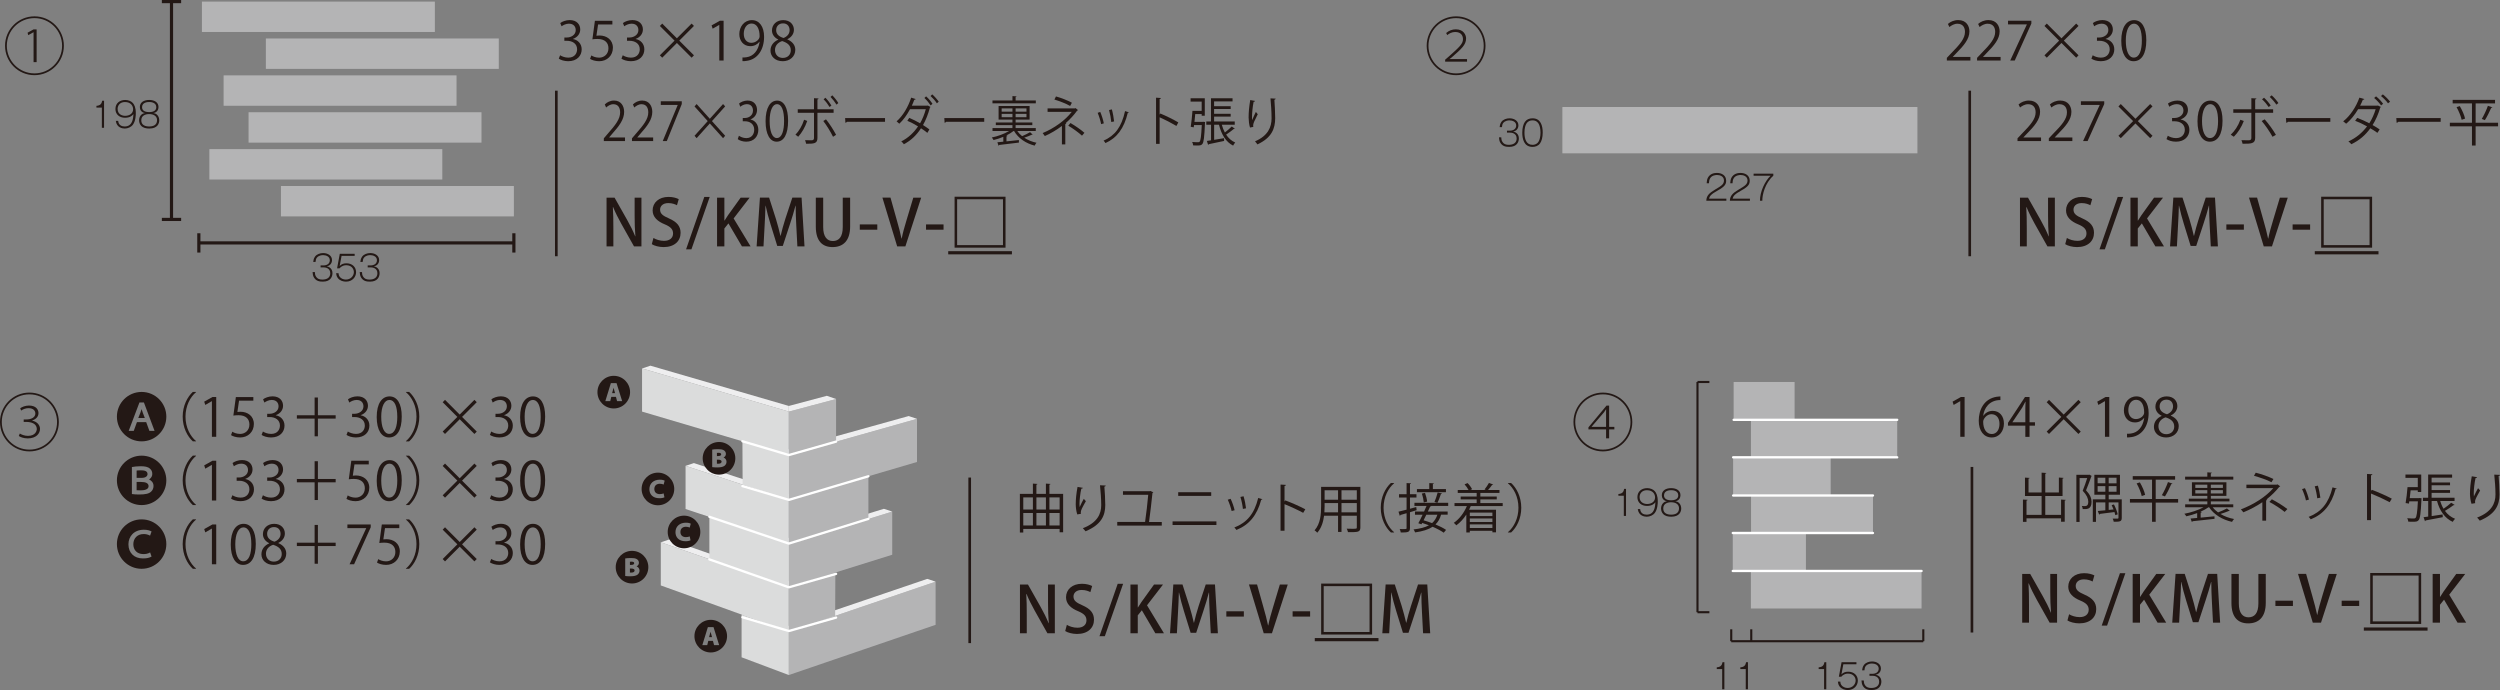<?xml version="1.0" encoding="UTF-8"?>
<svg id="_レイヤー_1" data-name="レイヤー 1" xmlns="http://www.w3.org/2000/svg" width="300" height="82.805" viewBox="0 0 300 82.805">
  <rect x="0" y="0" width="300" height="82.805" fill="#808080" stroke="none"/>
  <defs>
    <style>
      .cls-1, .cls-2, .cls-3, .cls-4 {
        stroke: #231815;
      }

      .cls-1, .cls-2, .cls-3, .cls-4, .cls-5 {
        fill: none;
      }

      .cls-1, .cls-3 {
        stroke-miterlimit: 10;
      }

      .cls-1, .cls-4 {
        stroke-width: .382px;
      }

      .cls-6 {
        fill: #eeeeef;
      }

      .cls-7 {
        fill: #b4b4b5;
      }

      .cls-8 {
        fill: #dbdcdc;
      }

      .cls-9 {
        fill: #231815;
      }

      .cls-2 {
        stroke-width: .255px;
      }

      .cls-3 {
        stroke-width: .319px;
      }

      .cls-5 {
        stroke: #fff;
        stroke-linecap: round;
        stroke-linejoin: round;
        stroke-width: .28px;
      }
    </style>
  </defs>
  <g>
    <path class="cls-9" d="M244.926,16.925h-2.826v-.325l.465-.492c1.136-1.147,1.71-1.843,1.71-2.621,0-.51-.224-.983-.912-.983-.383,0-.727,.212-.957,.396l-.178-.37c.292-.261,.727-.465,1.237-.465,.963,0,1.345,.701,1.345,1.358,0,.9-.631,1.665-1.619,2.661l-.377,.394v.014h2.112v.433Z"/>
    <path class="cls-9" d="M248.684,16.925h-2.825v-.325l.465-.492c1.135-1.147,1.71-1.843,1.71-2.621,0-.51-.224-.983-.912-.983-.383,0-.727,.212-.957,.396l-.178-.37c.292-.261,.727-.465,1.237-.465,.963,0,1.345,.701,1.345,1.358,0,.9-.631,1.665-1.62,2.661l-.376,.394v.014h2.111v.433Z"/>
    <path class="cls-9" d="M249.708,12.148h2.8v.338l-1.996,4.439h-.543l1.996-4.324v-.012h-2.257v-.441Z"/>
    <path class="cls-9" d="M258.301,16.294l-.281,.286-1.767-1.766-1.76,1.766-.281-.286,1.761-1.761-1.761-1.76,.281-.287,1.76,1.767,1.767-1.767,.281,.28-1.761,1.767,1.761,1.761Z"/>
    <path class="cls-9" d="M261.687,14.342c.561,.096,1.04,.549,1.04,1.238,0,.758-.549,1.422-1.62,1.422-.479,0-.912-.154-1.129-.306l.159-.408c.172,.114,.555,.286,.976,.286,.804,0,1.065-.561,1.065-1.001,0-.702-.594-1.02-1.218-1.02h-.312v-.396h.312c.459,0,1.053-.287,1.053-.887,0-.414-.249-.772-.823-.772-.351,0-.683,.173-.875,.312l-.159-.388c.23-.179,.676-.357,1.136-.357,.874,0,1.262,.555,1.262,1.129,0,.49-.312,.931-.867,1.129v.019Z"/>
    <path class="cls-9" d="M263.699,14.553c0-1.671,.651-2.481,1.543-2.481,.906,0,1.461,.855,1.461,2.417,0,1.659-.58,2.514-1.531,2.514-.867,0-1.473-.855-1.473-2.449Zm2.468-.039c0-1.193-.286-2.016-.956-2.016-.569,0-.969,.759-.969,2.016,0,1.256,.351,2.053,.95,2.053,.708,0,.976-.918,.976-2.053Z"/>
    <path class="cls-9" d="M269.257,14.521c-.286,.747-.708,1.402-1.198,1.888l-.37-.243c.478-.447,.892-1.059,1.154-1.798l.414,.153Zm1.365-.982v3.017c0,.694-.492,.694-1.512,.694-.025-.114-.076-.3-.139-.427,.184,.006,.388,.006,.561,.006h.37c.178,0,.261-.114,.261-.268v-3.023h-2.168v-.428h2.168v-1.327l.606,.032c-.006,.063-.051,.108-.147,.121v1.174h2.155v.428h-2.155Zm1.141,.784c.465,.516,1.002,1.263,1.346,1.855l-.408,.236c-.312-.587-.874-1.404-1.302-1.894l.363-.198Zm-.076-2.596c.287,.255,.612,.645,.798,.931l-.243,.185c-.185-.281-.524-.696-.798-.925l.243-.192Zm.918-.287c.294,.263,.625,.645,.804,.926l-.243,.19c-.185-.28-.53-.682-.798-.925l.236-.192Z"/>
    <path class="cls-9" d="M274.315,14.164h5.325v.453h-5.084c-.037,.063-.121,.108-.204,.121l-.037-.574Z"/>
    <path class="cls-9" d="M285.711,12.831c-.006,.037-.037,.051-.076,.07-.23,.772-.536,1.492-.925,2.104,.274,.161,.612,.357,.847,.524l-.268,.414c-.229-.179-.58-.39-.849-.549-.586,.81-1.319,1.461-2.29,1.914-.063-.11-.229-.263-.343-.338,.931-.421,1.658-1.04,2.239-1.804-.473-.263-.963-.498-1.429-.671l.248-.35c.467,.172,.963,.394,1.449,.65,.325-.498,.592-1.11,.765-1.69h-2.104c-.408,.689-.912,1.314-1.436,1.741-.076-.076-.254-.217-.356-.286,.829-.638,1.562-1.755,1.945-2.845l.592,.172c-.025,.071-.102,.09-.178,.083-.09,.229-.204,.478-.326,.708h2.067l.057-.02,.37,.173Zm-.586-1.269c.3,.236,.657,.618,.847,.892l-.241,.198c-.179-.255-.555-.67-.836-.892l.23-.198Zm.816-.236c.3,.236,.676,.612,.867,.881l-.249,.19c-.172-.261-.567-.657-.842-.874l.224-.198Z"/>
    <path class="cls-9" d="M287.556,14.164h5.325v.453h-5.084c-.037,.063-.121,.108-.204,.121l-.037-.574Z"/>
    <path class="cls-9" d="M299.767,14.731v.427h-2.692v2.31h-.439v-2.31h-2.653v-.427h2.653v-2.321h-2.316v-.428h5.084v.428h-2.328v2.321h2.692Zm-4.368-.357c-.083-.402-.338-1.033-.612-1.518l.388-.121c.281,.472,.555,1.096,.632,1.498l-.408,.141Zm3.686-1.492c-.019,.045-.063,.057-.141,.063-.184,.433-.504,1.078-.759,1.473l-.37-.147c.249-.408,.567-1.09,.733-1.575l.536,.185Z"/>
  </g>
  <g>
    <path class="cls-9" d="M246.585,29.567h-.894l-1.536-2.735c-.352-.635-.703-1.323-.971-1.98l-.031,.007c.046,.742,.061,1.498,.061,2.522v2.185h-.818v-5.846h.963l1.528,2.705c.367,.642,.696,1.314,.948,1.934l.022-.007c-.068-.795-.092-1.544-.092-2.476v-2.155h.818v5.846Z"/>
    <path class="cls-9" d="M250.845,24.63c-.192-.107-.559-.26-1.04-.26-.694,0-.986,.406-.986,.78,0,.497,.329,.74,1.07,1.062,.94,.413,1.391,.925,1.391,1.727,0,.978-.727,1.712-2.041,1.712-.55,0-1.131-.161-1.414-.352l.199-.742c.312,.192,.786,.345,1.268,.345,.696,0,1.085-.36,1.085-.887,0-.497-.297-.801-.993-1.093-.871-.351-1.46-.879-1.46-1.673,0-.925,.742-1.62,1.903-1.62,.558,0,.978,.137,1.231,.268l-.214,.733Z"/>
    <path class="cls-9" d="M252.582,29.917h-.642l2.187-6.288h.65l-2.194,6.288Z"/>
    <path class="cls-9" d="M259.675,29.567h-1.032l-1.62-2.759-.489,.611v2.148h-.879v-5.846h.879v2.744h.024c.137-.229,.282-.443,.421-.65l1.505-2.094h1.078l-1.918,2.491,2.032,3.355Z"/>
    <path class="cls-9" d="M266.15,29.567h-.856l-.129-2.46c-.039-.795-.083-1.696-.076-2.423h-.024c-.175,.688-.404,1.437-.65,2.178l-.871,2.652h-.665l-.803-2.598c-.236-.764-.443-1.528-.589-2.231h-.022c-.015,.727-.061,1.651-.107,2.469l-.129,2.414h-.826l.398-5.854h1.1l.825,2.576c.214,.718,.39,1.368,.535,2.01h.022c.146-.627,.329-1.292,.559-2.017l.847-2.569h1.109l.351,5.854Z"/>
    <path class="cls-9" d="M267.163,26.93h2.101v.635h-2.101v-.635Z"/>
    <path class="cls-9" d="M274.531,23.72l-1.895,5.846h-.986l-1.773-5.854h.971l.772,2.751c.214,.742,.406,1.46,.55,2.163h.024c.137-.696,.343-1.437,.565-2.155l.825-2.751h.948Z"/>
    <path class="cls-9" d="M275.113,26.93h2.101v.635h-2.101v-.635Z"/>
  </g>
  <path class="cls-9" d="M278.539,23.606h6.114v6.114h-6.114v-6.114Zm.306,.306v5.502h5.502v-5.502h-5.502Z"/>
  <polygon class="cls-1" points="277.774 30.332 277.774 30.332 285.42 30.332 277.774 30.332"/>
  <line class="cls-3" x1="236.368" y1="10.882" x2="236.368" y2="30.748"/>
  <g>
    <path class="cls-9" d="M236.448,7.268h-2.826v-.325l.465-.492c1.136-1.147,1.71-1.843,1.71-2.621,0-.51-.224-.983-.912-.983-.383,0-.727,.212-.957,.396l-.178-.37c.292-.261,.727-.465,1.237-.465,.963,0,1.345,.701,1.345,1.358,0,.9-.631,1.665-1.619,2.661l-.377,.394v.014h2.112v.433Z"/>
    <path class="cls-9" d="M240.072,7.268h-2.825v-.325l.465-.492c1.135-1.147,1.71-1.843,1.71-2.621,0-.51-.224-.983-.912-.983-.383,0-.727,.212-.957,.396l-.178-.37c.292-.261,.727-.465,1.237-.465,.963,0,1.345,.701,1.345,1.358,0,.9-.631,1.665-1.62,2.661l-.376,.394v.014h2.111v.433Z"/>
    <path class="cls-9" d="M240.963,2.491h2.8v.338l-1.996,4.439h-.543l1.996-4.324v-.012h-2.257v-.441Z"/>
    <path class="cls-9" d="M249.423,6.638l-.281,.286-1.767-1.766-1.76,1.766-.281-.286,1.761-1.761-1.761-1.76,.281-.287,1.76,1.767,1.767-1.767,.281,.28-1.761,1.767,1.761,1.761Z"/>
    <path class="cls-9" d="M252.675,4.685c.561,.096,1.04,.549,1.04,1.238,0,.758-.549,1.422-1.62,1.422-.479,0-.912-.154-1.129-.306l.159-.408c.172,.114,.555,.286,.976,.286,.804,0,1.065-.561,1.065-1.001,0-.702-.594-1.02-1.218-1.02h-.312v-.396h.312c.459,0,1.053-.287,1.053-.887,0-.414-.249-.772-.823-.772-.351,0-.683,.173-.875,.312l-.159-.388c.23-.179,.676-.357,1.136-.357,.874,0,1.262,.555,1.262,1.129,0,.49-.312,.931-.867,1.129v.019Z"/>
    <path class="cls-9" d="M254.553,4.897c0-1.671,.651-2.481,1.543-2.481,.906,0,1.461,.855,1.461,2.417,0,1.659-.58,2.514-1.531,2.514-.867,0-1.473-.855-1.473-2.449Zm2.468-.039c0-1.193-.286-2.016-.956-2.016-.569,0-.969,.759-.969,2.016,0,1.256,.351,2.053,.95,2.053,.708,0,.976-.918,.976-2.053Z"/>
  </g>
  <g>
    <path class="cls-9" d="M75,16.925h-2.541v-.325l.418-.492c1.022-1.147,1.538-1.843,1.538-2.621,0-.51-.202-.983-.82-.983-.345,0-.655,.212-.861,.396l-.161-.37c.264-.261,.655-.465,1.113-.465,.866,0,1.211,.701,1.211,1.358,0,.9-.567,1.665-1.457,2.661l-.338,.394v.014h1.899v.433Z"/>
    <path class="cls-9" d="M78.378,16.925h-2.541v-.325l.418-.492c1.022-1.147,1.538-1.843,1.538-2.621,0-.51-.202-.983-.82-.983-.345,0-.655,.212-.861,.396l-.161-.37c.264-.261,.655-.465,1.113-.465,.866,0,1.211,.701,1.211,1.358,0,.9-.567,1.665-1.457,2.661l-.338,.394v.014h1.899v.433Z"/>
    <path class="cls-9" d="M79.294,12.148h2.519v.338l-1.796,4.439h-.488l1.796-4.324v-.012h-2.031v-.441Z"/>
    <path class="cls-9" d="M87.019,16.294l-.253,.286-1.588-1.766-1.584,1.766-.251-.286,1.583-1.761-1.583-1.76,.251-.287,1.584,1.767,1.588-1.767,.253,.28-1.583,1.767,1.583,1.761Z"/>
    <path class="cls-9" d="M90.063,14.342c.505,.096,.936,.549,.936,1.238,0,.758-.494,1.422-1.457,1.422-.431,0-.82-.154-1.015-.306l.143-.408c.156,.114,.499,.286,.879,.286,.722,0,.957-.561,.957-1.001,0-.702-.533-1.02-1.095-1.02h-.281v-.396h.281c.413,0,.946-.287,.946-.887,0-.414-.223-.772-.739-.772-.316,0-.614,.173-.786,.312l-.143-.388c.207-.179,.609-.357,1.022-.357,.785,0,1.135,.555,1.135,1.129,0,.49-.281,.931-.78,1.129v.019Z"/>
    <path class="cls-9" d="M91.869,14.553c0-1.671,.586-2.481,1.389-2.481,.814,0,1.313,.855,1.313,2.417,0,1.659-.521,2.514-1.376,2.514-.78,0-1.325-.855-1.325-2.449Zm2.22-.039c0-1.193-.258-2.016-.86-2.016-.51,0-.872,.759-.872,2.016,0,1.256,.316,2.053,.855,2.053,.637,0,.877-.918,.877-2.053Z"/>
    <path class="cls-9" d="M96.865,14.521c-.258,.747-.636,1.402-1.078,1.888l-.334-.243c.431-.447,.804-1.059,1.039-1.798l.372,.153Zm1.228-.982v3.017c0,.694-.442,.694-1.36,.694-.022-.114-.068-.3-.126-.427,.166,.006,.35,.006,.504,.006h.334c.161,0,.235-.114,.235-.268v-3.023h-1.95v-.428h1.95v-1.327l.545,.032c-.006,.063-.046,.108-.132,.121v1.174h1.939v.428h-1.939Zm1.027,.784c.418,.516,.9,1.263,1.21,1.855l-.367,.236c-.281-.587-.785-1.404-1.17-1.894l.327-.198Zm-.07-2.596c.259,.255,.551,.645,.718,.931l-.219,.185c-.166-.281-.47-.696-.717-.925l.218-.192Zm.826-.287c.264,.263,.562,.645,.723,.926l-.218,.19c-.167-.28-.477-.682-.717-.925l.212-.192Z"/>
    <path class="cls-9" d="M101.413,14.164h4.79v.453h-4.572c-.035,.063-.108,.108-.183,.121l-.035-.574Z"/>
    <path class="cls-9" d="M111.661,12.831c-.005,.037-.034,.051-.068,.07-.207,.772-.482,1.492-.831,2.104,.246,.161,.55,.357,.763,.524l-.241,.414c-.207-.179-.521-.39-.763-.549-.528,.81-1.187,1.461-2.06,1.914-.057-.11-.207-.263-.31-.338,.838-.421,1.492-1.04,2.014-1.804-.424-.263-.866-.498-1.284-.671l.224-.35c.418,.172,.866,.394,1.302,.65,.292-.498,.534-1.11,.688-1.69h-1.893c-.367,.689-.82,1.314-1.29,1.741-.068-.076-.23-.217-.321-.286,.745-.638,1.405-1.755,1.75-2.845l.533,.172c-.022,.071-.092,.09-.161,.083-.08,.229-.183,.478-.292,.708h1.859l.051-.02,.332,.173Zm-.528-1.269c.27,.236,.591,.618,.763,.892l-.218,.198c-.161-.255-.499-.67-.752-.892l.207-.198Zm.734-.236c.27,.236,.609,.612,.78,.881l-.224,.19c-.154-.261-.51-.657-.757-.874l.2-.198Z"/>
    <path class="cls-9" d="M113.317,14.164h4.79v.453h-4.572c-.035,.063-.108,.108-.183,.121l-.035-.574Z"/>
    <path class="cls-9" d="M123.916,16.148c-.024,.025-.052,.025-.116,.025-.229,.108-.585,.249-.889,.351,.424,.287,.93,.492,1.468,.606-.075,.083-.172,.236-.218,.345-1.055-.268-1.962-.874-2.473-1.755h-.063c-.24,.192-.545,.377-.871,.536l.143,.032c-.011,.037-.04,.07-.121,.082v.594c.47-.051,.987-.108,1.492-.159v.306c-.866,.114-1.796,.223-2.369,.286-.006,.051-.035,.077-.075,.09l-.138-.414,.712-.07v-.581c-.39,.159-.798,.294-1.17,.383-.052-.09-.144-.23-.213-.306,.688-.141,1.503-.428,2.071-.779h-1.985v-.35h2.392v-.351h-1.996v-.326h1.996v-.337h-1.663v-1.633h3.722v1.633h-1.68v.337h2.007v.326h-2.007v.351h2.42v.35h-2.22c.154,.23,.35,.434,.579,.618,.322-.133,.718-.337,.958-.478l.305,.287Zm.383-4.095v.345h-5.202v-.345h2.397v-.523l.494,.039c-.006,.039-.035,.07-.114,.083v.401h2.425Zm-4.1,.957v.39h1.295v-.39h-1.295Zm0,1.053h1.295v-.396h-1.295v.396Zm2.977-.663v-.39h-1.302v.39h1.302Zm0,.663v-.396h-1.302v.396h1.302Z"/>
    <path class="cls-9" d="M129.363,13.213c-.017,.032-.052,.051-.103,.057-.367,.51-.86,1.059-1.389,1.512l.092,.025c-.011,.032-.051,.083-.126,.09v2.43h-.407v-2.214c-.586,.447-1.343,.9-2.048,1.212-.029-.045-.218-.306-.264-.357,1.388-.574,2.708-1.524,3.493-2.545h-2.902v-.414h3.287l.063-.045,.304,.249Zm-.947-.497c-.499-.294-1.279-.581-1.887-.773l.189-.37c.614,.166,1.388,.472,1.91,.753l-.213,.39Zm.041,2.047c.574,.331,1.262,.81,1.675,1.174l-.294,.343c-.383-.357-1.095-.874-1.645-1.198l.264-.319Z"/>
    <path class="cls-9" d="M132.029,13.431c.172,.388,.361,1.001,.429,1.37l-.321,.096c-.068-.37-.246-.95-.418-1.358l.31-.108Zm3.425,.044c-.012,.058-.07,.071-.121,.065-.448,1.862-1.29,3.003-2.679,3.629-.046-.077-.149-.224-.224-.294,1.371-.6,2.158-1.645,2.576-3.545l.448,.146Zm-2.031-.35c.121,.427,.229,1.039,.269,1.447l-.338,.07c-.034-.408-.143-.994-.269-1.435l.338-.082Z"/>
    <path class="cls-9" d="M141.17,15.114c-.586-.35-1.389-.764-2.014-1.039v3.19h-.431v-5.543l.579,.039c-.005,.07-.051,.114-.148,.133v1.863l.086-.134c.671,.275,1.561,.714,2.157,1.065l-.229,.427Z"/>
    <path class="cls-9" d="M144.311,14.623l.086-.012,.213,.031c-.006,.039-.006,.096-.012,.141-.075,1.684-.143,2.277-.309,2.488-.127,.166-.253,.19-.655,.19-.132,0-.292,0-.453-.012-.011-.127-.057-.3-.121-.414,.316,.032,.602,.032,.728,.032,.081,0,.132-.02,.173-.071,.114-.133,.189-.65,.253-1.984h-.93l-.035,.269-.361-.065c.08-.497,.166-1.307,.207-1.913h1.106v-1.11h-1.33v-.402h1.704v2.098h-.373v-.197h-.774l-.092,.931h.976Zm2.306,.345c.092,.337,.212,.65,.367,.931,.286-.223,.62-.51,.826-.721l.367,.261c-.029,.032-.075,.039-.121,.032-.235,.204-.614,.484-.923,.682,.281,.427,.648,.759,1.095,.951-.086,.088-.2,.254-.253,.37-.86-.428-1.411-1.34-1.697-2.506h-.58v1.811c.373-.063,.78-.127,1.182-.198l.017,.332c-.688,.153-1.394,.3-1.847,.388-.012,.045-.041,.077-.075,.09l-.149-.478c.143-.02,.315-.045,.499-.077v-1.868h-.569v-.39h.562v-2.788h2.587v.377h-2.214v.58h1.99v.332h-1.99v.58h1.99v.331h-1.99v.587h2.478v.39h-1.554Z"/>
    <path class="cls-9" d="M150,15.305c-.11-.343-.161-.841-.167-1.198,0-.6,.057-1.295,.195-2.104l.574,.108c-.024,.082-.092,.102-.167,.108-.114,.529-.195,1.339-.195,1.855,0,.141,.006,.255,.017,.345,.116-.312,.327-.747,.448-.988,.051,.082,.167,.217,.224,.28-.424,.849-.551,1.09-.551,1.359,0,.051,.006,.102,.017,.159l-.396,.076Zm3.075-3.47c-.006,.077-.052,.108-.149,.141,.04,.555,.097,1.48,.097,2.213-.006,1.231-.407,2.341-2.134,3.139-.062-.102-.2-.275-.286-.37,1.566-.663,1.985-1.716,1.985-2.763,0-.784-.07-1.709-.132-2.391l.62,.031Z"/>
  </g>
  <g>
    <path class="cls-9" d="M76.975,29.567h-.894l-1.536-2.735c-.352-.635-.703-1.323-.971-1.98l-.031,.007c.046,.742,.061,1.498,.061,2.522v2.185h-.818v-5.846h.963l1.528,2.705c.367,.642,.696,1.314,.948,1.934l.022-.007c-.068-.795-.092-1.544-.092-2.476v-2.155h.818v5.846Z"/>
    <path class="cls-9" d="M81.236,24.63c-.192-.107-.559-.26-1.04-.26-.694,0-.986,.406-.986,.78,0,.497,.329,.74,1.07,1.062,.94,.413,1.391,.925,1.391,1.727,0,.978-.727,1.712-2.041,1.712-.55,0-1.131-.161-1.414-.352l.199-.742c.312,.192,.786,.345,1.268,.345,.696,0,1.085-.36,1.085-.887,0-.497-.297-.801-.993-1.093-.871-.351-1.46-.879-1.46-1.673,0-.925,.742-1.62,1.903-1.62,.558,0,.978,.137,1.231,.268l-.214,.733Z"/>
    <path class="cls-9" d="M82.972,29.917h-.642l2.187-6.288h.65l-2.194,6.288Z"/>
    <path class="cls-9" d="M90.066,29.567h-1.032l-1.62-2.759-.489,.611v2.148h-.879v-5.846h.879v2.744h.024c.137-.229,.282-.443,.421-.65l1.505-2.094h1.078l-1.918,2.491,2.032,3.355Z"/>
    <path class="cls-9" d="M96.541,29.567h-.856l-.129-2.46c-.039-.795-.083-1.696-.076-2.423h-.024c-.175,.688-.404,1.437-.65,2.178l-.871,2.652h-.665l-.803-2.598c-.236-.764-.443-1.528-.589-2.231h-.022c-.015,.727-.061,1.651-.107,2.469l-.129,2.414h-.826l.398-5.854h1.1l.825,2.576c.214,.718,.39,1.368,.535,2.01h.022c.146-.627,.329-1.292,.559-2.017l.847-2.569h1.109l.351,5.854Z"/>
    <path class="cls-9" d="M102.016,27.182c0,1.735-.864,2.469-2.109,2.469-1.2,0-2.01-.703-2.01-2.445v-3.486h.886v3.539c0,1.169,.482,1.665,1.155,1.665,.733,0,1.192-.504,1.192-1.665v-3.539h.886v3.462Z"/>
    <path class="cls-9" d="M103.174,26.93h2.101v.635h-2.101v-.635Z"/>
    <path class="cls-9" d="M110.541,23.72l-1.895,5.846h-.986l-1.773-5.854h.971l.772,2.751c.214,.742,.404,1.46,.55,2.163h.024c.137-.696,.343-1.437,.565-2.155l.825-2.751h.948Z"/>
    <path class="cls-9" d="M111.124,26.93h2.101v.635h-2.101v-.635Z"/>
  </g>
  <path class="cls-9" d="M114.55,23.606h6.114v6.114h-6.114v-6.114Zm.306,.306v5.502h5.502v-5.502h-5.502Z"/>
  <polygon class="cls-1" points="113.786 30.332 113.786 30.332 121.431 30.332 113.786 30.332"/>
  <line class="cls-3" x1="66.759" y1="10.882" x2="66.759" y2="30.748"/>
  <g>
    <path class="cls-9" d="M68.762,4.685c.561,.096,1.04,.549,1.04,1.238,0,.758-.549,1.422-1.62,1.422-.479,0-.912-.154-1.129-.306l.159-.408c.172,.114,.555,.286,.976,.286,.804,0,1.065-.561,1.065-1.001,0-.702-.594-1.02-1.218-1.02h-.312v-.396h.312c.459,0,1.053-.287,1.053-.887,0-.414-.249-.772-.823-.772-.351,0-.683,.173-.875,.312l-.159-.388c.23-.179,.676-.357,1.136-.357,.874,0,1.262,.555,1.262,1.129,0,.49-.312,.931-.867,1.129v.019Z"/>
    <path class="cls-9" d="M73.485,2.491v.441h-1.715l-.198,1.353c.102-.014,.204-.026,.37-.026,.849,0,1.607,.504,1.607,1.467,0,.943-.701,1.62-1.645,1.62-.478,0-.88-.141-1.096-.281l.153-.414c.178,.121,.529,.268,.943,.268,.6,0,1.116-.441,1.11-1.129,0-.657-.421-1.116-1.314-1.116-.255,0-.453,.02-.612,.045l.3-2.226h2.098Z"/>
    <path class="cls-9" d="M76.281,4.685c.561,.096,1.04,.549,1.04,1.238,0,.758-.549,1.422-1.62,1.422-.479,0-.912-.154-1.129-.306l.159-.408c.172,.114,.555,.286,.976,.286,.804,0,1.065-.561,1.065-1.001,0-.702-.594-1.02-1.218-1.02h-.312v-.396h.312c.459,0,1.053-.287,1.053-.887,0-.414-.249-.772-.823-.772-.351,0-.683,.173-.875,.312l-.159-.388c.23-.179,.676-.357,1.136-.357,.874,0,1.262,.555,1.262,1.129,0,.49-.312,.931-.867,1.129v.019Z"/>
    <path class="cls-9" d="M83.274,6.638l-.281,.286-1.767-1.766-1.76,1.766-.281-.286,1.761-1.761-1.761-1.76,.281-.287,1.76,1.767,1.767-1.767,.281,.28-1.761,1.767,1.761,1.761Z"/>
    <path class="cls-9" d="M86.315,7.268V2.989h-.012l-.784,.453-.128-.396,.989-.555h.453V7.268h-.518Z"/>
    <path class="cls-9" d="M91.134,5.011c-.261,.331-.631,.529-1.096,.529-.816,0-1.32-.637-1.32-1.447,0-.874,.574-1.678,1.511-1.678,.894,0,1.461,.778,1.461,1.996,0,1.588-.804,2.692-2.028,2.882-.223,.039-.427,.052-.567,.045v-.439c.134,.012,.287-.006,.492-.032,.804-.114,1.41-.765,1.569-1.855h-.02Zm-1.882-.951c0,.645,.363,1.078,.912,1.078,.516,0,.989-.396,.989-.778,0-.918-.338-1.537-.969-1.537-.555,0-.932,.523-.932,1.237Z"/>
    <path class="cls-9" d="M93.381,4.736c-.516-.248-.745-.67-.745-1.078,0-.739,.58-1.243,1.351-1.243,.867,0,1.283,.586,1.283,1.161,0,.408-.218,.854-.785,1.129v.025c.587,.249,.951,.677,.951,1.251,0,.81-.663,1.365-1.506,1.365-.912,0-1.473-.581-1.473-1.269,0-.62,.371-1.065,.925-1.314v-.026Zm1.512,1.302c0-.6-.402-.906-1.033-1.11-.561,.185-.861,.594-.861,1.065,0,.543,.363,.957,.937,.957,.612,0,.957-.414,.957-.912Zm-1.753-2.43c-.006,.51,.357,.791,.886,.951,.414-.159,.727-.485,.727-.938,0-.401-.223-.816-.784-.816-.555,0-.829,.39-.829,.804Z"/>
  </g>
  <g>
    <path class="cls-9" d="M125.93,59.264h1.646v4.604h-.422v-.396h-4.362v.428h-.408v-4.637h1.563v-1.231l.548,.039c-.006,.044-.045,.076-.127,.088v1.104h1.141v-1.231l.549,.039c-.006,.044-.039,.076-.128,.088v1.104Zm-1.982,.421h-1.155v1.461h1.155v-1.461Zm-1.155,1.875v1.492h1.155v-1.492h-1.155Zm2.717-1.875h-1.141v1.461h1.141v-1.461Zm0,1.875h-1.141v1.492h1.141v-1.492Zm1.645-1.875h-1.225v1.461h1.225v-1.461Zm-1.225,3.367h1.225v-1.492h-1.225v1.492Z"/>
    <path class="cls-9" d="M129.273,61.732c-.122-.345-.179-.841-.185-1.198,0-.6,.063-1.295,.217-2.106l.638,.11c-.026,.082-.102,.102-.185,.108-.127,.529-.217,1.339-.217,1.855,0,.141,.006,.255,.019,.345,.128-.312,.363-.747,.498-.989,.057,.083,.185,.218,.249,.281-.472,.849-.612,1.09-.612,1.359,0,.051,.006,.102,.019,.159l-.439,.076Zm3.418-3.47c-.006,.077-.057,.108-.166,.141,.044,.555,.108,1.48,.108,2.213-.006,1.232-.453,2.341-2.373,3.139-.07-.102-.223-.274-.319-.37,1.741-.663,2.206-1.716,2.206-2.761,0-.785-.076-1.71-.147-2.392l.689,.031Z"/>
    <path class="cls-9" d="M139.414,62.638v.434h-5.345v-.441h3.341c.122-.81,.306-2.386,.377-3.253h-3.03v-.433h3.202l.09-.032,.351,.166c-.012,.032-.051,.057-.102,.071-.077,.841-.294,2.608-.414,3.488h1.531Z"/>
    <path class="cls-9" d="M145.97,62.568v.433h-5.262v-.433h5.262Zm-.625-3.502v.441h-3.961v-.441h3.961Z"/>
    <path class="cls-9" d="M147.674,59.856c.192,.39,.402,1.002,.479,1.371l-.357,.096c-.077-.37-.275-.95-.465-1.358l.343-.11Zm3.808,.045c-.012,.057-.077,.071-.134,.065-.498,1.862-1.435,3.004-2.978,3.629-.051-.077-.166-.224-.249-.294,1.524-.6,2.398-1.645,2.863-3.547l.498,.147Zm-2.257-.351c.133,.428,.255,1.04,.299,1.449l-.376,.07c-.039-.408-.159-.994-.3-1.435l.377-.083Z"/>
    <path class="cls-9" d="M156.382,61.541c-.651-.351-1.544-.767-2.239-1.04v3.19h-.478v-5.543l.644,.039c-.006,.07-.057,.114-.166,.133v1.863l.096-.134c.745,.275,1.735,.714,2.398,1.065l-.255,.428Z"/>
    <path class="cls-9" d="M163.244,58.428v4.848c0,.586-.28,.592-1.486,.58-.019-.108-.09-.3-.153-.414,.236,.006,.465,.012,.651,.012,.529,0,.561,0,.561-.178v-1.385h-1.837v1.939h-.414v-1.939h-1.678c-.096,.728-.312,1.473-.816,2.035-.063-.082-.23-.229-.325-.286,.714-.804,.784-1.953,.784-2.865v-2.347h4.713Zm-4.292,2.347c0,.224-.006,.46-.025,.708h1.639v-1.116h-1.614v.408Zm1.614-1.939h-1.614v1.13h1.614v-1.13Zm2.251,1.13v-1.13h-1.837v1.13h1.837Zm-1.837,1.517h1.837v-1.116h-1.837v1.116Z"/>
    <path class="cls-9" d="M167.291,57.995c-.696,.58-1.263,1.645-1.263,2.934,0,1.319,.586,2.372,1.263,2.933v.032h-.383c-.643-.581-1.218-1.653-1.218-2.966,0-1.314,.575-2.386,1.218-2.967h.383v.032Z"/>
    <path class="cls-9" d="M169.995,61.222l-.798,.243v1.9c0,.504-.249,.536-1.104,.536-.012-.114-.07-.294-.133-.414,.139,.006,.268,.006,.382,.006,.447,0,.447-.006,.447-.134v-1.773c-.281,.083-.529,.153-.733,.21,0,.058-.039,.083-.083,.102l-.153-.497c.268-.063,.606-.147,.969-.243v-1.454h-.906v-.402h.906v-1.333l.535,.031c-.006,.051-.037,.077-.127,.09v1.212h.778v.402h-.778v1.345c.249-.063,.498-.134,.753-.204l.045,.376Zm3.788-.51h-2.022c-.019,.045-.057,.063-.133,.057-.083,.185-.179,.402-.287,.618h2.378v.377h-.79c-.134,.478-.351,.861-.67,1.167,.504,.21,.957,.439,1.269,.657l-.281,.337c-.319-.229-.796-.484-1.333-.714-.498,.332-1.18,.549-2.104,.677-.039-.116-.114-.269-.185-.358,.791-.088,1.398-.248,1.849-.497-.274-.108-.548-.198-.809-.281l-.09,.166-.376-.127c.152-.274,.337-.645,.516-1.027h-.918v-.377h1.09c.108-.235,.21-.465,.3-.676h-1.455v-.376h4.051v.376Zm-.269-2.021v.376h-3.482v-.376h1.48v-.721l.555,.031c-.006,.045-.039,.077-.121,.09v.6h1.568Zm-2.513,.452c.128,.345,.236,.785,.255,1.053l-.402,.096c-.019-.274-.114-.721-.235-1.065l.382-.083Zm.159,2.622c-.108,.229-.223,.459-.331,.67,.325,.096,.676,.21,1.02,.338,.3-.263,.504-.594,.637-1.008h-1.327Zm1.882-2.551c-.012,.045-.057,.063-.133,.07-.102,.3-.261,.753-.416,1.047l-.356-.096c.139-.312,.299-.804,.382-1.135l.523,.114Z"/>
    <path class="cls-9" d="M180.326,60.725h-3.833c-.063,.152-.127,.299-.204,.446h3.233v2.71h-.433v-.184h-2.71v.198h-.421v-2.143c-.338,.516-.753,.969-1.2,1.288-.07-.083-.21-.23-.3-.3,.645-.441,1.218-1.174,1.569-2.015h-1.486v-.358h2.659v-.439h-1.92v-.345h1.92v-.427h-2.271v-.357h1.295c-.108-.204-.294-.479-.479-.677l.365-.152c.217,.217,.439,.523,.541,.733l-.198,.096h1.843c-.057-.026-.114-.051-.152-.065,.178-.217,.408-.554,.529-.784l.51,.192c-.019,.039-.063,.051-.134,.051-.121,.178-.312,.414-.484,.606h1.371v.357h-2.296v.427h1.97v.345h-1.97v.439h2.684v.358Zm-1.237,.79h-2.71v.414h2.71v-.414Zm0,1.122v-.421h-2.71v.421h2.71Zm-2.71,.721h2.71v-.433h-2.71v.433Z"/>
    <path class="cls-9" d="M180.951,63.862c.696-.58,1.263-1.645,1.263-2.933,0-1.32-.586-2.373-1.263-2.934v-.032h.383c.651,.581,1.218,1.653,1.218,2.967,0,1.313-.567,2.384-1.218,2.966h-.383v-.032Z"/>
  </g>
  <g>
    <path class="cls-9" d="M126.583,75.992h-.894l-1.536-2.735c-.352-.635-.703-1.323-.971-1.98l-.031,.007c.046,.742,.061,1.498,.061,2.522v2.185h-.818v-5.846h.963l1.528,2.705c.367,.642,.696,1.314,.948,1.934l.022-.007c-.068-.795-.092-1.544-.092-2.476v-2.155h.818v5.846Z"/>
    <path class="cls-9" d="M130.844,71.055c-.192-.107-.559-.26-1.04-.26-.694,0-.986,.406-.986,.78,0,.497,.329,.74,1.07,1.062,.94,.413,1.391,.925,1.391,1.727,0,.978-.727,1.712-2.041,1.712-.55,0-1.131-.161-1.414-.352l.199-.742c.312,.192,.786,.345,1.268,.345,.696,0,1.085-.36,1.085-.887,0-.497-.297-.801-.993-1.093-.871-.351-1.46-.879-1.46-1.673,0-.925,.742-1.62,1.903-1.62,.558,0,.978,.137,1.231,.268l-.214,.733Z"/>
    <path class="cls-9" d="M132.58,76.343h-.642l2.187-6.288h.65l-2.194,6.288Z"/>
    <path class="cls-9" d="M139.673,75.992h-1.032l-1.62-2.759-.489,.611v2.148h-.879v-5.846h.879v2.744h.024c.137-.229,.282-.443,.421-.65l1.505-2.094h1.078l-1.918,2.491,2.032,3.355Z"/>
    <path class="cls-9" d="M146.148,75.992h-.856l-.129-2.46c-.039-.795-.085-1.696-.076-2.423h-.024c-.175,.688-.404,1.437-.65,2.178l-.871,2.652h-.665l-.803-2.598c-.236-.764-.443-1.528-.589-2.231h-.022c-.015,.727-.061,1.651-.107,2.469l-.129,2.414h-.826l.398-5.854h1.1l.825,2.576c.214,.718,.39,1.368,.535,2.01h.022c.146-.627,.33-1.292,.559-2.017l.847-2.569h1.109l.351,5.854Z"/>
    <path class="cls-9" d="M147.161,73.355h2.101v.635h-2.101v-.635Z"/>
    <path class="cls-9" d="M154.53,70.146l-1.896,5.846h-.986l-1.773-5.854h.971l.772,2.751c.214,.742,.404,1.46,.55,2.163h.024c.137-.696,.343-1.437,.565-2.155l.825-2.751h.949Z"/>
    <path class="cls-9" d="M155.113,73.355h2.101v.635h-2.101v-.635Z"/>
  </g>
  <g>
    <path class="cls-9" d="M158.538,70.031h6.114v6.114h-6.114v-6.114Zm.306,.306v5.502h5.502v-5.502h-5.502Z"/>
    <path class="cls-9" d="M171.625,75.992h-.856l-.129-2.46c-.039-.795-.085-1.696-.076-2.423h-.024c-.175,.688-.404,1.437-.65,2.178l-.871,2.652h-.665l-.803-2.598c-.236-.764-.443-1.528-.589-2.231h-.022c-.015,.727-.061,1.651-.107,2.469l-.129,2.414h-.826l.398-5.854h1.1l.825,2.576c.214,.718,.39,1.368,.535,2.01h.022c.146-.627,.33-1.292,.559-2.017l.847-2.569h1.109l.351,5.854Z"/>
  </g>
  <polygon class="cls-1" points="157.773 76.757 157.773 76.757 165.419 76.757 157.773 76.757"/>
  <line class="cls-3" x1="116.365" y1="57.306" x2="116.365" y2="77.174"/>
  <g>
    <path class="cls-9" d="M247.326,59.946l.569,.039c-.007,.045-.039,.076-.128,.083v2.537h-.441v-.402h-4.145v.422h-.427v-2.679l.561,.032c-.006,.051-.045,.082-.134,.09v1.715h1.812v-2.264h-1.996v-2.206l.56,.037c-.006,.039-.044,.071-.133,.083v1.665h1.569v-2.379l.567,.039c-.006,.045-.045,.076-.128,.09v2.251h1.633v-1.793l.567,.039c-.006,.045-.037,.077-.127,.09v2.086h-2.073v2.264h1.894v-1.837Z"/>
    <path class="cls-9" d="M250.732,56.956l.275,.166c-.006,.019-.032,.045-.051,.057-.167,.485-.414,1.129-.632,1.658,.492,.524,.663,.971,.663,1.379,0,.918-.561,.892-1.058,.874-.006-.11-.051-.275-.108-.377,.095,.014,.19,.02,.274,.02,.249,0,.498,0,.498-.543-.007-.357-.179-.79-.67-1.3,.204-.485,.401-1.079,.541-1.524h-.912v5.262h-.388v-5.651h1.498l.07-.019Zm3.878,2.966v2.225c0,.447-.229,.465-.963,.465-.012-.114-.07-.274-.127-.382,.287,.006,.523,.006,.6,.006,.07-.006,.096-.025,.096-.096v-1.849h-1.174v.9l.586-.057c-.07-.179-.153-.358-.229-.518l.274-.082c.198,.382,.39,.88,.453,1.186l-.287,.102c-.019-.108-.057-.236-.102-.376-.663,.088-1.327,.172-1.753,.223-.006,.045-.045,.077-.083,.09l-.166-.441c.249-.019,.561-.051,.906-.082v-.945h-1.122v2.335h-.383v-2.704h1.506v-.555h-1.32v-2.392h3.074v2.392h-1.351v.555h1.568Zm-2.895-2.596v.67h.925v-.67h-.925Zm0,1.684h.925v-.676h-.925v.676Zm2.27-1.014v-.67h-.943v.67h.943Zm0,1.014v-.676h-.943v.676h.943Z"/>
    <path class="cls-9" d="M261.376,59.883v.427h-2.692v2.31h-.439v-2.31h-2.653v-.427h2.653v-2.321h-2.316v-.428h5.084v.428h-2.328v2.321h2.692Zm-4.368-.357c-.083-.402-.338-1.033-.612-1.518l.388-.121c.281,.472,.555,1.096,.632,1.498l-.408,.141Zm3.686-1.492c-.019,.045-.063,.057-.141,.063-.184,.433-.504,1.078-.759,1.473l-.37-.147c.249-.408,.567-1.09,.733-1.575l.536,.185Z"/>
    <path class="cls-9" d="M267.57,61.299c-.026,.025-.057,.025-.128,.025-.255,.108-.65,.249-.988,.351,.472,.287,1.033,.492,1.633,.606-.083,.083-.192,.236-.243,.345-1.174-.268-2.18-.874-2.749-1.755h-.07c-.268,.192-.606,.377-.969,.536l.159,.032c-.012,.037-.045,.07-.134,.082v.594c.524-.051,1.098-.108,1.659-.159v.306c-.963,.114-1.996,.223-2.635,.286-.006,.051-.037,.077-.082,.09l-.153-.414,.79-.07v-.581c-.433,.159-.886,.294-1.3,.383-.057-.09-.159-.23-.236-.306,.765-.141,1.671-.428,2.302-.779h-2.206v-.35h2.659v-.351h-2.219v-.326h2.219v-.337h-1.849v-1.633h4.139v1.633h-1.869v.337h2.233v.326h-2.233v.351h2.692v.35h-2.468c.172,.23,.388,.434,.643,.618,.357-.133,.798-.337,1.065-.478l.338,.287Zm.427-4.095v.345h-5.784v-.345h2.666v-.523l.549,.039c-.006,.039-.039,.07-.128,.083v.401h2.698Zm-4.56,.957v.39h1.441v-.39h-1.441Zm0,1.053h1.441v-.396h-1.441v.396Zm3.31-.663v-.39h-1.449v.39h1.449Zm0,.663v-.396h-1.449v.396h1.449Z"/>
    <path class="cls-9" d="M273.629,58.364c-.019,.032-.057,.051-.114,.057-.408,.51-.957,1.059-1.544,1.512l.102,.025c-.012,.032-.057,.083-.139,.09v2.43h-.453v-2.214c-.651,.447-1.493,.9-2.277,1.212-.032-.045-.243-.306-.294-.357,1.544-.574,3.01-1.524,3.885-2.545h-3.228v-.414h3.655l.07-.045,.338,.249Zm-1.053-.497c-.555-.294-1.422-.581-2.098-.773l.21-.37c.683,.166,1.543,.472,2.124,.753l-.236,.39Zm.045,2.047c.638,.331,1.404,.81,1.863,1.174l-.326,.343c-.427-.357-1.218-.874-1.831-1.198l.294-.319Z"/>
    <path class="cls-9" d="M276.593,58.582c.192,.388,.402,1.001,.479,1.37l-.357,.096c-.077-.37-.275-.95-.467-1.358l.345-.108Zm3.808,.044c-.012,.058-.077,.071-.134,.065-.497,1.862-1.435,3.003-2.978,3.629-.051-.077-.166-.224-.249-.294,1.524-.6,2.398-1.645,2.863-3.545l.498,.146Zm-2.257-.35c.133,.427,.255,1.039,.3,1.447l-.377,.07c-.039-.408-.159-.994-.3-1.435l.377-.082Z"/>
    <path class="cls-9" d="M286.76,60.265c-.651-.35-1.544-.764-2.239-1.039v3.19h-.478v-5.543l.643,.039c-.006,.07-.057,.114-.166,.133v1.863l.096-.134c.745,.275,1.735,.714,2.398,1.065l-.255,.427Z"/>
    <path class="cls-9" d="M290.256,59.774l.095-.012,.236,.031c-.006,.039-.006,.096-.012,.141-.083,1.684-.159,2.277-.345,2.488-.141,.166-.28,.19-.727,.19-.147,0-.326,0-.504-.012-.012-.127-.063-.3-.134-.414,.351,.032,.67,.032,.81,.032,.09,0,.147-.02,.192-.071,.127-.133,.21-.65,.28-1.984h-1.033l-.039,.269-.402-.065c.09-.497,.185-1.307,.23-1.913h1.231v-1.11h-1.48v-.402h1.894v2.098h-.414v-.197h-.861l-.102,.931h1.085Zm2.564,.345c.102,.337,.235,.65,.408,.931,.319-.223,.688-.51,.918-.721l.408,.261c-.032,.032-.083,.039-.134,.032-.261,.204-.682,.484-1.027,.682,.312,.427,.721,.759,1.218,.951-.096,.088-.224,.254-.281,.37-.956-.428-1.568-1.34-1.888-2.506h-.643v1.811c.414-.063,.867-.127,1.314-.198l.019,.332c-.765,.153-1.549,.3-2.053,.388-.014,.045-.045,.077-.083,.09l-.166-.478c.159-.02,.351-.045,.555-.077v-1.868h-.632v-.39h.626v-2.788h2.876v.377h-2.462v.58h2.213v.332h-2.213v.58h2.213v.331h-2.213v.587h2.755v.39h-1.729Z"/>
    <path class="cls-9" d="M296.582,60.456c-.122-.343-.179-.841-.185-1.198,0-.6,.063-1.295,.217-2.104l.638,.108c-.026,.082-.102,.102-.185,.108-.127,.529-.217,1.339-.217,1.855,0,.141,.006,.255,.019,.345,.128-.312,.365-.747,.498-.988,.057,.082,.185,.217,.249,.28-.472,.849-.612,1.09-.612,1.359,0,.051,.006,.102,.019,.159l-.439,.076Zm3.418-3.47c-.006,.077-.057,.108-.167,.141,.045,.555,.11,1.48,.11,2.213-.007,1.231-.453,2.341-2.373,3.139-.07-.102-.223-.275-.319-.37,1.741-.663,2.206-1.716,2.206-2.763,0-.784-.076-1.709-.147-2.391l.689,.031Z"/>
  </g>
  <g>
    <path class="cls-9" d="M246.851,74.72h-.894l-1.536-2.735c-.352-.635-.703-1.323-.971-1.98l-.031,.007c.046,.742,.061,1.498,.061,2.522v2.185h-.818v-5.846h.963l1.528,2.705c.367,.642,.696,1.314,.948,1.934l.022-.007c-.068-.795-.092-1.544-.092-2.476v-2.155h.818v5.846Z"/>
    <path class="cls-9" d="M251.112,69.783c-.192-.107-.559-.26-1.04-.26-.694,0-.986,.406-.986,.78,0,.497,.329,.74,1.07,1.062,.94,.413,1.391,.925,1.391,1.727,0,.978-.727,1.712-2.041,1.712-.55,0-1.131-.161-1.414-.352l.199-.742c.312,.192,.786,.345,1.268,.345,.696,0,1.085-.36,1.085-.887,0-.497-.297-.801-.993-1.093-.871-.351-1.46-.879-1.46-1.673,0-.925,.742-1.62,1.903-1.62,.558,0,.978,.137,1.231,.268l-.214,.733Z"/>
    <path class="cls-9" d="M252.848,75.071h-.642l2.187-6.288h.65l-2.194,6.288Z"/>
    <path class="cls-9" d="M259.941,74.72h-1.032l-1.62-2.759-.489,.611v2.148h-.879v-5.846h.879v2.744h.024c.137-.229,.282-.443,.421-.65l1.505-2.094h1.078l-1.918,2.491,2.032,3.355Z"/>
    <path class="cls-9" d="M266.416,74.72h-.856l-.129-2.46c-.039-.795-.083-1.696-.076-2.423h-.024c-.175,.688-.404,1.437-.65,2.178l-.871,2.652h-.665l-.803-2.598c-.236-.764-.443-1.528-.589-2.231h-.022c-.015,.727-.061,1.651-.107,2.469l-.129,2.414h-.826l.398-5.854h1.1l.825,2.576c.214,.718,.39,1.368,.535,2.01h.022c.146-.627,.329-1.292,.559-2.017l.847-2.569h1.109l.351,5.854Z"/>
    <path class="cls-9" d="M271.892,72.336c0,1.735-.864,2.469-2.109,2.469-1.2,0-2.01-.703-2.01-2.445v-3.486h.886v3.539c0,1.169,.482,1.665,1.155,1.665,.733,0,1.192-.504,1.192-1.665v-3.539h.886v3.462Z"/>
    <path class="cls-9" d="M273.049,72.083h2.101v.635h-2.101v-.635Z"/>
    <path class="cls-9" d="M280.416,68.874l-1.895,5.846h-.986l-1.773-5.854h.971l.772,2.751c.214,.742,.404,1.46,.55,2.163h.024c.137-.696,.343-1.437,.565-2.155l.825-2.751h.948Z"/>
    <path class="cls-9" d="M281,72.083h2.101v.635h-2.101v-.635Z"/>
  </g>
  <g>
    <path class="cls-9" d="M284.426,68.759h6.114v6.114h-6.114v-6.114Zm.306,.306v5.502h5.502v-5.502h-5.502Z"/>
    <path class="cls-9" d="M295.938,74.72h-1.032l-1.62-2.759-.489,.611v2.148h-.879v-5.846h.879v2.744h.024c.137-.229,.282-.443,.421-.65l1.505-2.094h1.078l-1.918,2.491,2.032,3.355Z"/>
  </g>
  <polygon class="cls-1" points="283.66 75.485 283.66 75.485 291.306 75.485 283.66 75.485"/>
  <line class="cls-3" x1="236.633" y1="56.034" x2="236.633" y2="75.903"/>
  <g>
    <path class="cls-9" d="M235.234,52.421v-4.28h-.012l-.784,.453-.128-.396,.989-.555h.453v4.777h-.518Z"/>
    <path class="cls-9" d="M238.005,49.888c.217-.319,.606-.586,1.116-.586,.809,0,1.351,.606,1.351,1.524,0,.874-.535,1.67-1.467,1.67-.931,0-1.556-.772-1.556-2.009,0-1.282,.6-2.621,2.149-2.876,.179-.026,.338-.045,.447-.045l.006,.439c-1.327,0-1.959,.963-2.067,1.882h.02Zm1.933,.976c0-.733-.396-1.16-.969-1.16-.561,0-.989,.548-.989,.906,.006,.874,.377,1.472,1.04,1.472,.555,0,.918-.497,.918-1.218Z"/>
    <path class="cls-9" d="M243.544,52.421h-.504v-1.339h-2.084v-.338l2.041-3.1h.548v3.03h.651v.408h-.651v1.339Zm-2.053-1.747h1.549v-1.696c0-.263,.014-.518,.026-.767h-.026c-.146,.294-.261,.498-.382,.714l-1.167,1.735v.014Z"/>
    <path class="cls-9" d="M249.689,51.79l-.281,.286-1.767-1.766-1.76,1.766-.281-.286,1.761-1.761-1.761-1.76,.281-.287,1.76,1.767,1.767-1.767,.281,.281-1.761,1.766,1.761,1.761Z"/>
    <path class="cls-9" d="M252.596,52.421v-4.28h-.012l-.784,.453-.128-.396,.989-.555h.453v4.777h-.518Z"/>
    <path class="cls-9" d="M257.281,50.163c-.261,.331-.631,.529-1.096,.529-.816,0-1.32-.637-1.32-1.447,0-.874,.574-1.678,1.511-1.678,.894,0,1.461,.778,1.461,1.996,0,1.588-.804,2.692-2.028,2.883-.223,.037-.427,.05-.567,.044v-.439c.134,.012,.287-.006,.492-.032,.804-.114,1.41-.765,1.569-1.855h-.02Zm-1.882-.951c0,.645,.363,1.078,.912,1.078,.516,0,.989-.394,.989-.778,0-.918-.338-1.537-.969-1.537-.555,0-.932,.523-.932,1.237Z"/>
    <path class="cls-9" d="M259.396,49.888c-.518-.249-.747-.67-.747-1.078,0-.739,.58-1.243,1.351-1.243,.867,0,1.282,.586,1.282,1.161,0,.408-.217,.854-.784,1.129v.025c.587,.249,.951,.676,.951,1.251,0,.81-.663,1.364-1.506,1.364-.912,0-1.473-.58-1.473-1.268,0-.618,.371-1.065,.926-1.314v-.026Zm1.511,1.302c0-.6-.402-.906-1.033-1.11-.561,.185-.861,.594-.861,1.065,0,.543,.363,.957,.937,.957,.612,0,.957-.414,.957-.912Zm-1.753-2.43c-.006,.51,.357,.791,.886,.951,.414-.159,.727-.485,.727-.937,0-.402-.223-.816-.784-.816-.555,0-.829,.388-.829,.803Z"/>
  </g>
  <g>
    <path class="cls-9" d="M12.486,15.334h-.264v-2.424h-.651v-.21c.483-.032,.631-.268,.692-.614h.223v3.248Z"/>
    <path class="cls-9" d="M14.181,14.505c.046,.528,.442,.672,.779,.672,.957,0,1.019-.968,1.055-1.488-.09,.116-.346,.442-1.013,.442-.668,0-1.151-.404-1.151-1.048,0-.745,.574-1.088,1.175-1.088,.351,0,.709,.132,.916,.367,.157,.18,.355,.51,.355,1.22,0,.223-.017,.923-.342,1.369-.214,.296-.602,.474-.986,.474-.292,0-.973-.116-1.071-.92h.284Zm-.066-1.435c0,.677,.577,.829,.903,.829,.465,0,.956-.235,.956-.791,0-.378-.255-.865-.981-.865-.622,0-.879,.437-.879,.828Z"/>
    <path class="cls-9" d="M18.838,13.763c.182,.161,.273,.424,.273,.676,0,.363-.194,.986-1.192,.986-.375,0-.738-.075-.972-.321-.157-.162-.256-.401-.256-.665,0-.251,.091-.515,.273-.676,.153-.141,.314-.173,.433-.198-.462-.07-.615-.429-.615-.717,0-.558,.47-.854,1.118-.854,.668,0,1.121,.309,1.121,.854,0,.271-.141,.647-.615,.717,.119,.025,.281,.057,.433,.198Zm-1.884,.672c0,.594,.499,.742,.945,.742,.433,0,.948-.132,.948-.758,0-.492-.412-.73-.948-.73-.421,0-.945,.157-.945,.747Zm.091-1.567c0,.531,.59,.585,.857,.585,.273,0,.854-.057,.854-.585,0-.626-.729-.626-.854-.626-.127,0-.857,0-.857,.626Z"/>
  </g>
  <g>
    <path class="cls-9" d="M37.784,32.648c.009,.177,.021,.33,.1,.478,.194,.367,.506,.424,.8,.424,.494,0,.947-.194,.947-.758,0-.643-.597-.706-.791-.706h-.371v-.235h.322c.511,0,.786-.255,.786-.622,0-.478-.494-.614-.811-.614-.166,0-.536,.036-.754,.321-.096,.123-.124,.276-.149,.494h-.275c.016-.136,.041-.416,.226-.655,.205-.269,.594-.408,.964-.408,.544,0,1.063,.292,1.063,.845,0,.057,0,.635-.642,.745,.317,.05,.696,.289,.696,.821,0,.408-.218,1.018-1.145,1.018-.417,0-.8-.062-1.068-.483-.128-.202-.157-.428-.173-.667h.275Z"/>
    <path class="cls-9" d="M42.559,30.706h-1.57l-.231,1.22c.207-.243,.504-.33,.821-.33,.676,0,1.15,.441,1.15,1.064,0,.597-.462,1.137-1.212,1.137-.317,0-.717-.103-.969-.417-.168-.21-.197-.444-.214-.594h.289c.012,.119,.029,.273,.144,.429,.148,.205,.441,.334,.738,.334,.585,0,.961-.453,.961-.898,0-.362-.264-.825-.92-.825-.182,0-.503,.034-.804,.376h-.292l.326-1.743h1.785v.248Z"/>
    <path class="cls-9" d="M43.441,32.648c.007,.177,.02,.33,.098,.478,.194,.367,.506,.424,.8,.424,.494,0,.948-.194,.948-.758,0-.643-.599-.706-.791-.706h-.372v-.235h.322c.51,0,.786-.255,.786-.622,0-.478-.494-.614-.811-.614-.166,0-.536,.036-.754,.321-.095,.123-.124,.276-.149,.494h-.276c.017-.136,.042-.416,.228-.655,.205-.269,.594-.408,.964-.408,.544,0,1.063,.292,1.063,.845,0,.057,0,.635-.642,.745,.317,.05,.697,.289,.697,.821,0,.408-.219,1.018-1.146,1.018-.417,0-.8-.062-1.068-.483-.128-.202-.157-.428-.173-.667h.276Z"/>
  </g>
  <line class="cls-4" x1="19.422" y1=".191" x2="21.737" y2=".191"/>
  <line class="cls-4" x1="19.422" y1="26.331" x2="21.737" y2="26.331"/>
  <line class="cls-4" x1="20.58" y1=".191" x2="20.58" y2="26.331"/>
  <line class="cls-4" x1="61.665" y1="27.991" x2="61.665" y2="30.307"/>
  <line class="cls-4" x1="23.861" y1="27.991" x2="23.861" y2="30.307"/>
  <line class="cls-4" x1="61.665" y1="29.149" x2="23.86" y2="29.149"/>
  <rect class="cls-7" x="24.23" y=".193" width="27.952" height="3.646"/>
  <rect class="cls-7" x="31.903" y="4.618" width="27.952" height="3.646"/>
  <rect class="cls-7" x="26.832" y="9.045" width="27.952" height="3.646"/>
  <rect class="cls-7" x="29.827" y="13.47" width="27.952" height="3.646"/>
  <rect class="cls-7" x="25.125" y="17.896" width="27.952" height="3.646"/>
  <rect class="cls-7" x="33.712" y="22.322" width="27.952" height="3.646"/>
  <g>
    <path class="cls-9" d="M195.122,61.915h-.264v-2.424h-.651v-.21c.483-.032,.631-.268,.692-.614h.223v3.248Z"/>
    <path class="cls-9" d="M196.816,61.086c.046,.528,.442,.672,.779,.672,.957,0,1.019-.968,1.055-1.488-.09,.116-.346,.442-1.013,.442-.668,0-1.151-.404-1.151-1.048,0-.745,.574-1.088,1.175-1.088,.351,0,.709,.132,.916,.367,.157,.18,.355,.51,.355,1.22,0,.223-.017,.923-.342,1.369-.214,.296-.602,.474-.986,.474-.292,0-.973-.116-1.071-.92h.284Zm-.066-1.435c0,.677,.577,.829,.903,.829,.465,0,.956-.235,.956-.791,0-.38-.255-.865-.981-.865-.622,0-.879,.437-.879,.828Z"/>
    <path class="cls-9" d="M201.474,60.344c.182,.161,.273,.424,.273,.676,0,.363-.194,.986-1.192,.986-.375,0-.738-.075-.972-.322-.157-.161-.256-.399-.256-.663,0-.251,.091-.515,.273-.676,.153-.141,.314-.173,.433-.198-.462-.07-.615-.429-.615-.717,0-.558,.47-.854,1.118-.854,.668,0,1.121,.309,1.121,.854,0,.271-.141,.647-.615,.717,.119,.025,.281,.057,.433,.198Zm-1.884,.672c0,.594,.499,.742,.945,.742,.433,0,.948-.132,.948-.758,0-.492-.412-.73-.948-.73-.421,0-.945,.157-.945,.747Zm.091-1.567c0,.531,.59,.586,.857,.586,.273,0,.854-.058,.854-.586,0-.626-.729-.626-.854-.626-.127,0-.857,0-.857,.626Z"/>
  </g>
  <g>
    <path class="cls-9" d="M206.925,82.714h-.264v-2.424h-.651v-.21c.482-.032,.631-.268,.692-.614h.223v3.248Z"/>
    <path class="cls-9" d="M209.754,82.714h-.264v-2.424h-.651v-.21c.483-.032,.631-.268,.692-.614h.223v3.248Z"/>
    <path class="cls-9" d="M219.154,82.714h-.264v-2.424h-.651v-.21c.483-.032,.631-.268,.692-.614h.223v3.248Z"/>
    <path class="cls-9" d="M222.771,79.713h-1.57l-.231,1.221c.207-.243,.504-.33,.821-.33,.676,0,1.15,.441,1.15,1.064,0,.597-.462,1.137-1.212,1.137-.317,0-.717-.103-.969-.417-.168-.21-.197-.444-.214-.594h.289c.012,.119,.029,.273,.144,.429,.148,.205,.441,.334,.738,.334,.585,0,.961-.453,.961-.898,0-.363-.264-.824-.92-.824-.182,0-.503,.032-.804,.375h-.292l.326-1.743h1.785v.246Z"/>
    <path class="cls-9" d="M223.653,81.655c.007,.177,.02,.33,.098,.478,.194,.367,.506,.424,.8,.424,.494,0,.948-.194,.948-.758,0-.643-.599-.706-.791-.706h-.372v-.235h.322c.51,0,.786-.255,.786-.622,0-.478-.494-.614-.811-.614-.166,0-.536,.036-.754,.321-.095,.123-.124,.276-.149,.495h-.276c.017-.137,.042-.417,.228-.656,.205-.268,.594-.408,.964-.408,.544,0,1.063,.292,1.063,.845,0,.057,0,.635-.642,.747,.317,.049,.697,.287,.697,.82,0,.408-.219,1.018-1.146,1.018-.417,0-.8-.062-1.068-.483-.128-.202-.157-.428-.173-.667h.276Z"/>
  </g>
  <line class="cls-2" x1="203.698" y1="45.839" x2="205.127" y2="45.839"/>
  <line class="cls-2" x1="203.698" y1="73.466" x2="205.127" y2="73.466"/>
  <line class="cls-2" x1="203.698" y1="45.839" x2="203.698" y2="73.467"/>
  <line class="cls-2" x1="230.795" y1="75.516" x2="230.795" y2="76.946"/>
  <line class="cls-2" x1="210.151" y1="75.516" x2="210.151" y2="76.946"/>
  <line class="cls-2" x1="207.748" y1="75.516" x2="207.748" y2="76.946"/>
  <line class="cls-2" x1="230.795" y1="76.946" x2="207.748" y2="76.946"/>
  <rect class="cls-7" x="208.038" y="45.838" width="7.315" height="4.501"/>
  <rect class="cls-7" x="210.11" y="50.378" width="17.555" height="4.501"/>
  <rect class="cls-7" x="207.976" y="54.919" width="11.705" height="4.502"/>
  <rect class="cls-7" x="210.126" y="59.459" width="14.629" height="4.501"/>
  <rect class="cls-7" x="207.932" y="63.999" width="8.777" height="4.501"/>
  <rect class="cls-7" x="210.106" y="68.517" width="20.482" height="4.501"/>
  <line class="cls-5" x1="227.664" y1="50.378" x2="208.037" y2="50.378"/>
  <line class="cls-5" x1="227.664" y1="54.879" x2="207.977" y2="54.879"/>
  <line class="cls-5" x1="224.755" y1="59.459" x2="207.977" y2="59.459"/>
  <line class="cls-5" x1="224.755" y1="63.96" x2="207.933" y2="63.96"/>
  <line class="cls-5" x1="230.588" y1="68.516" x2="207.933" y2="68.516"/>
  <polygon class="cls-6" points="94.658 75.793 94.658 75.115 90.102 73.373 88.991 73.762 94.658 75.793"/>
  <polygon class="cls-6" points="94.671 65.23 94.671 64.553 85.904 61.669 85.125 62.013 94.671 65.23"/>
  <polygon class="cls-6" points="94.663 54.605 94.663 53.926 90.227 52.642 89.09 52.95 94.663 54.605"/>
  <polygon class="cls-8" points="79.294 65.074 79.294 70.252 94.657 75.793 94.657 70.444 79.294 65.074"/>
  <polygon class="cls-7" points="107.067 61.391 107.067 66.568 94.671 70.444 94.671 65.231 107.067 61.391"/>
  <polygon class="cls-8" points="82.267 55.903 82.267 61.081 94.663 65.197 94.663 59.985 82.267 55.903"/>
  <polygon class="cls-7" points="110.039 50.259 110.039 55.437 94.676 59.955 94.676 54.605 110.039 50.259"/>
  <polygon class="cls-8" points="77.047 44.214 77.047 49.392 94.662 54.605 94.662 49.392 77.047 44.214"/>
  <polygon class="cls-7" points="112.272 69.8 112.272 74.979 94.658 81.005 94.658 75.793 112.272 69.8"/>
  <polygon class="cls-8" points="88.99 73.762 94.657 75.794 94.657 81.006 88.99 78.875 88.99 73.762"/>
  <polygon class="cls-6" points="112.272 69.8 111.271 69.466 94.658 75.115 94.658 75.793 112.272 69.8"/>
  <polygon class="cls-7" points="100.243 68.709 94.657 70.443 94.657 75.794 100.219 73.902 100.243 68.709"/>
  <polygon class="cls-7" points="94.671 70.443 94.671 69.764 99.107 68.401 100.243 68.709 94.671 70.443"/>
  <polygon class="cls-6" points="79.294 65.074 80.295 64.741 94.671 69.764 94.671 70.444 79.294 65.074"/>
  <polygon class="cls-8" points="85.125 62.014 94.671 65.23 94.671 70.443 85.125 67.125 85.125 62.014"/>
  <polygon class="cls-6" points="107.067 61.391 106.066 61.057 94.671 64.553 94.671 65.231 107.067 61.391"/>
  <polygon class="cls-7" points="104.209 57.151 94.663 59.985 94.663 65.196 104.209 62.264 104.209 57.151"/>
  <polygon class="cls-7" points="94.663 59.985 94.663 59.306 103.43 56.807 104.208 57.151 94.663 59.985"/>
  <polygon class="cls-6" points="82.267 55.903 83.268 55.569 94.663 59.306 94.663 59.985 82.267 55.903"/>
  <polygon class="cls-8" points="89.091 52.949 94.676 54.604 94.676 59.955 89.115 58.142 89.091 52.949"/>
  <polygon class="cls-6" points="110.039 50.259 109.039 49.926 94.662 53.927 94.662 54.605 110.039 50.259"/>
  <polygon class="cls-7" points="100.33 47.882 94.663 49.393 94.663 54.605 100.33 52.993 100.33 47.882"/>
  <polygon class="cls-6" points="94.663 49.392 94.663 48.714 99.218 47.494 100.329 47.881 94.663 49.392"/>
  <polygon class="cls-6" points="77.047 44.214 78.048 43.88 94.662 48.715 94.662 49.392 77.047 44.214"/>
  <path class="cls-9" d="M75.609,47.057c0,1.08-.878,1.958-1.958,1.958s-1.958-.878-1.958-1.958,.878-1.958,1.958-1.958c1.088,0,1.958,.886,1.958,1.958Zm-2.251,.565h.556l.136,.515h.61l-.676-2.16h-.68l-.664,2.16h.589l.128-.515Zm.449-.445h-.355l.062-.223c.033-.12,.074-.276,.107-.408h.008l.115,.404,.062,.227Z"/>
  <path class="cls-9" d="M87.248,76.338c0,1.08-.878,1.958-1.958,1.958s-1.958-.878-1.958-1.958,.878-1.958,1.958-1.958c1.088,0,1.958,.886,1.958,1.958Zm-2.251,.565h.556l.136,.515h.61l-.676-2.16h-.68l-.664,2.16h.589l.128-.515Zm.449-.445h-.355l.062-.223c.033-.12,.074-.276,.107-.408h.008l.115,.404,.062,.227Z"/>
  <path class="cls-9" d="M88.239,54.997c0,1.08-.878,1.958-1.958,1.958s-1.958-.878-1.958-1.958,.878-1.958,1.958-1.958c1.088,0,1.958,.886,1.958,1.958Zm-2.774,1.055c.111,.021,.309,.041,.589,.041,.449,0,.721-.074,.878-.19,.136-.107,.251-.264,.251-.486,0-.264-.165-.445-.346-.511v-.012c.169-.082,.272-.243,.272-.42,0-.239-.136-.387-.297-.466s-.35-.107-.655-.107c-.28,0-.556,.021-.693,.049v2.102Zm.565-1.707c.037-.004,.099-.008,.202-.008,.202,0,.309,.062,.309,.185,0,.128-.128,.206-.367,.206h-.144v-.383Zm0,.816h.153c.218,0,.408,.058,.408,.235s-.177,.251-.392,.251c-.082,0-.12,0-.169-.004v-.482Z"/>
  <path class="cls-9" d="M77.801,68.06c0,1.08-.878,1.958-1.958,1.958s-1.958-.878-1.958-1.958,.878-1.958,1.958-1.958c1.088,0,1.958,.886,1.958,1.958Zm-2.774,1.055c.111,.021,.309,.041,.589,.041,.449,0,.721-.074,.878-.19,.136-.107,.251-.264,.251-.486,0-.264-.165-.445-.346-.511v-.012c.169-.082,.272-.243,.272-.42,0-.239-.136-.387-.297-.466s-.35-.107-.655-.107c-.28,0-.556,.021-.693,.049v2.102Zm.565-1.707c.037-.004,.099-.008,.202-.008,.202,0,.309,.062,.309,.185,0,.128-.128,.206-.367,.206h-.144v-.383Zm0,.816h.153c.218,0,.408,.058,.408,.235s-.177,.251-.392,.251c-.082,0-.12,0-.169-.004v-.482Z"/>
  <path class="cls-9" d="M80.91,58.675c0,1.08-.878,1.958-1.958,1.958s-1.958-.878-1.958-1.958,.878-1.958,1.958-1.958c1.088,0,1.958,.886,1.958,1.958Zm-1.15-.993c-.103-.066-.309-.12-.581-.12-.738,0-1.253,.441-1.253,1.142,0,.569,.359,1.084,1.212,1.084,.28,0,.499-.058,.594-.115l-.095-.466c-.107,.054-.305,.087-.458,.087-.441,0-.66-.26-.66-.618,0-.404,.272-.627,.668-.627,.181,0,.334,.045,.449,.099l.124-.466Z"/>
  <path class="cls-9" d="M84.04,63.836c0,1.08-.878,1.958-1.958,1.958s-1.958-.878-1.958-1.958,.878-1.958,1.958-1.958c1.088,0,1.958,.886,1.958,1.958Zm-1.15-.993c-.103-.066-.309-.12-.581-.12-.738,0-1.253,.441-1.253,1.142,0,.569,.359,1.084,1.212,1.084,.28,0,.499-.058,.594-.115l-.095-.466c-.107,.054-.305,.087-.458,.087-.441,0-.66-.26-.66-.618,0-.404,.272-.627,.668-.627,.181,0,.334,.045,.449,.099l.124-.466Z"/>
  <polyline class="cls-5" points="100.33 52.993 94.663 54.606 89.09 52.951"/>
  <polyline class="cls-5" points="104.209 57.151 94.663 59.985 89.09 58.33"/>
  <polyline class="cls-5" points="104.209 62.264 94.663 65.23 85.124 62.013"/>
  <polyline class="cls-5" points="100.33 68.864 94.663 70.477 85.125 67.125"/>
  <polyline class="cls-5" points="100.33 74.111 94.663 75.723 89.09 74.067"/>
  <rect class="cls-7" x="187.486" y="12.842" width="42.604" height="5.557"/>
  <g>
    <path class="cls-9" d="M207.163,23.841v.248h-2.407c.021-.594,.321-.907,1.071-1.351,.734-.433,1.048-.623,1.048-1.08,0-.515-.504-.66-.829-.66-.128,0-.602,.025-.825,.387-.119,.189-.139,.421-.148,.606h-.273c.012-.231,.041-.474,.149-.672,.271-.499,.795-.569,1.075-.569,.569,0,1.114,.284,1.114,.936,0,.403-.149,.697-.989,1.159-.875,.482-.994,.708-1.064,.997h2.077Z"/>
    <path class="cls-9" d="M209.991,23.841v.248h-2.407c.02-.594,.321-.907,1.071-1.351,.734-.433,1.048-.623,1.048-1.08,0-.515-.504-.66-.829-.66-.128,0-.602,.025-.825,.387-.119,.189-.139,.421-.148,.606h-.273c.012-.231,.042-.474,.149-.672,.271-.499,.795-.569,1.075-.569,.569,0,1.114,.284,1.114,.936,0,.403-.149,.697-.989,1.159-.875,.482-.994,.708-1.064,.997h2.077Z"/>
    <path class="cls-9" d="M212.799,20.84v.246c-1.014,.9-1.335,2.321-1.319,3.002h-.285c-.007-1.076,.599-2.358,1.274-3.002h-2.037v-.246h2.367Z"/>
  </g>
  <g>
    <path class="cls-9" d="M180.152,16.477c.009,.177,.021,.33,.1,.478,.194,.367,.506,.424,.8,.424,.494,0,.947-.194,.947-.758,0-.643-.597-.706-.791-.706h-.371v-.235h.322c.511,0,.786-.255,.786-.622,0-.478-.494-.614-.811-.614-.166,0-.536,.036-.754,.321-.096,.123-.124,.276-.149,.494h-.275c.016-.136,.041-.416,.226-.655,.205-.269,.594-.408,.964-.408,.544,0,1.063,.292,1.063,.845,0,.057,0,.635-.642,.745,.317,.05,.696,.289,.696,.821,0,.408-.218,1.018-1.145,1.018-.417,0-.8-.062-1.068-.483-.128-.202-.157-.428-.173-.667h.275Z"/>
    <path class="cls-9" d="M185.125,15.912c0,.572-.128,1.027-.317,1.286-.226,.317-.556,.429-.907,.429-1.034,0-1.228-.961-1.228-1.715,0-.574,.128-1.027,.317-1.287,.202-.284,.508-.428,.911-.428,1.006,0,1.225,.92,1.225,1.715Zm-1.941-1.101c-.148,.223-.248,.615-.248,1.101,0,.758,.207,1.467,.964,1.467,.169,0,.495-.032,.713-.362,.148-.228,.248-.623,.248-1.105,0-.54-.123-.911-.243-1.093-.091-.136-.276-.375-.718-.375-.292,0-.544,.102-.717,.366Z"/>
  </g>
  <path class="cls-9" d="M19.96,49.998c0,1.639-1.327,2.966-2.966,2.966s-2.966-1.327-2.966-2.966,1.327-2.966,2.966-2.966c1.652,0,2.966,1.339,2.966,2.966Zm-3.527,.657h1.11l.383,1.046h.619l-1.276-3.406h-.536l-1.288,3.406h.606l.383-1.046Zm.944-.497h-.784l.255-.638,.134-.408h.013c.038,.121,.089,.261,.14,.415l.242,.631Z"/>
  <g>
    <path class="cls-9" d="M23.523,47.063c-.696,.58-1.263,1.645-1.263,2.934,0,1.319,.586,2.372,1.263,2.933v.032h-.383c-.645-.581-1.218-1.653-1.218-2.966,0-1.314,.574-2.386,1.218-2.967h.383v.032Z"/>
    <path class="cls-9" d="M25.429,52.421v-4.28h-.012l-.784,.453-.128-.396,.989-.555h.453v4.777h-.518Z"/>
    <path class="cls-9" d="M30.401,47.643v.441h-1.716l-.197,1.351c.102-.012,.204-.025,.37-.025,.847,0,1.607,.504,1.607,1.467,0,.943-.701,1.619-1.645,1.619-.478,0-.88-.139-1.096-.28l.153-.414c.178,.121,.529,.268,.943,.268,.6,0,1.116-.439,1.11-1.129,0-.657-.421-1.116-1.314-1.116-.255,0-.453,.019-.612,.045l.3-2.226h2.098Z"/>
    <path class="cls-9" d="M33.101,49.837c.561,.096,1.04,.549,1.04,1.238,0,.759-.549,1.421-1.62,1.421-.479,0-.912-.152-1.129-.306l.159-.408c.172,.116,.555,.287,.976,.287,.804,0,1.065-.561,1.065-1.002,0-.701-.594-1.02-1.218-1.02h-.312v-.394h.312c.459,0,1.053-.287,1.053-.887,0-.414-.249-.772-.823-.772-.351,0-.683,.173-.875,.312l-.159-.388c.23-.179,.676-.357,1.136-.357,.874,0,1.262,.555,1.262,1.129,0,.492-.312,.931-.867,1.129v.019Z"/>
    <path class="cls-9" d="M40.279,49.831v.402h-2.131v2.124h-.394v-2.124h-2.131v-.402h2.131v-2.131h.394v2.131h2.131Z"/>
    <path class="cls-9" d="M43.288,49.837c.561,.096,1.04,.549,1.04,1.238,0,.759-.549,1.421-1.62,1.421-.479,0-.912-.152-1.129-.306l.159-.408c.172,.116,.555,.287,.976,.287,.804,0,1.065-.561,1.065-1.002,0-.701-.594-1.02-1.218-1.02h-.312v-.394h.312c.459,0,1.053-.287,1.053-.887,0-.414-.249-.772-.823-.772-.351,0-.683,.173-.875,.312l-.159-.388c.23-.179,.676-.357,1.136-.357,.874,0,1.262,.555,1.262,1.129,0,.492-.312,.931-.867,1.129v.019Z"/>
    <path class="cls-9" d="M45.205,50.048c0-1.67,.651-2.48,1.543-2.48,.906,0,1.461,.855,1.461,2.417,0,1.659-.581,2.513-1.531,2.513-.867,0-1.473-.854-1.473-2.449Zm2.468-.037c0-1.193-.286-2.016-.956-2.016-.567,0-.969,.759-.969,2.016,0,1.256,.35,2.053,.95,2.053,.708,0,.976-.918,.976-2.053Z"/>
    <path class="cls-9" d="M48.715,52.931c.696-.58,1.263-1.645,1.263-2.933,0-1.32-.586-2.373-1.263-2.934v-.032h.383c.651,.581,1.218,1.653,1.218,2.967,0,1.313-.567,2.384-1.218,2.966h-.383v-.032Z"/>
    <path class="cls-9" d="M57.209,51.79l-.281,.286-1.766-1.766-1.761,1.766-.28-.286,1.76-1.761-1.76-1.76,.28-.287,1.761,1.767,1.766-1.767,.281,.281-1.761,1.766,1.761,1.761Z"/>
    <path class="cls-9" d="M60.498,49.837c.561,.096,1.04,.549,1.04,1.238,0,.759-.549,1.421-1.62,1.421-.478,0-.912-.152-1.129-.306l.159-.408c.172,.116,.555,.287,.976,.287,.804,0,1.065-.561,1.065-1.002,0-.701-.594-1.02-1.218-1.02h-.312v-.394h.312c.459,0,1.053-.287,1.053-.887,0-.414-.249-.772-.824-.772-.35,0-.682,.173-.874,.312l-.159-.388c.23-.179,.677-.357,1.135-.357,.875,0,1.263,.555,1.263,1.129,0,.492-.312,.931-.867,1.129v.019Z"/>
    <path class="cls-9" d="M62.414,50.048c0-1.67,.651-2.48,1.543-2.48,.906,0,1.461,.855,1.461,2.417,0,1.659-.58,2.513-1.531,2.513-.867,0-1.473-.854-1.473-2.449Zm2.468-.037c0-1.193-.286-2.016-.956-2.016-.569,0-.969,.759-.969,2.016,0,1.256,.351,2.053,.95,2.053,.708,0,.976-.918,.976-2.053Z"/>
  </g>
  <path class="cls-9" d="M19.96,57.644c0,1.639-1.327,2.966-2.966,2.966s-2.966-1.327-2.966-2.966,1.327-2.966,2.966-2.966c1.652,0,2.966,1.339,2.966,2.966Zm-4.133,1.639c.21,.032,.555,.057,.842,.057,.784,0,1.205-.096,1.461-.344,.172-.147,.293-.389,.293-.676,0-.427-.281-.67-.517-.772v-.019c.255-.185,.37-.415,.37-.644,0-.306-.108-.497-.281-.644-.242-.23-.625-.293-1.122-.293-.376,0-.791,.045-1.046,.096v3.24Zm.568-2.819c.096-.006,.223-.026,.504-.026,.395,0,.804,.057,.804,.453,0,.236-.223,.453-.695,.453h-.612v-.88Zm0,1.371h.536c.497,0,.899,.121,.899,.504,0,.421-.548,.504-.957,.504-.204,0-.37,0-.478-.013v-.995Z"/>
  <g>
    <path class="cls-9" d="M23.523,54.709c-.696,.58-1.263,1.645-1.263,2.934,0,1.319,.586,2.372,1.263,2.933v.032h-.383c-.645-.581-1.218-1.653-1.218-2.966,0-1.314,.574-2.386,1.218-2.967h.383v.032Z"/>
    <path class="cls-9" d="M25.429,60.067v-4.28h-.012l-.784,.453-.128-.396,.989-.555h.453v4.777h-.518Z"/>
    <path class="cls-9" d="M29.437,57.483c.561,.096,1.04,.549,1.04,1.238,0,.759-.549,1.421-1.62,1.421-.479,0-.912-.152-1.129-.306l.159-.408c.172,.116,.555,.287,.976,.287,.804,0,1.065-.561,1.065-1.002,0-.701-.594-1.02-1.218-1.02h-.312v-.394h.312c.459,0,1.053-.287,1.053-.887,0-.414-.249-.772-.823-.772-.351,0-.683,.173-.875,.312l-.159-.388c.23-.179,.676-.357,1.136-.357,.874,0,1.262,.555,1.262,1.129,0,.492-.312,.931-.867,1.129v.019Z"/>
    <path class="cls-9" d="M33.101,57.483c.561,.096,1.04,.549,1.04,1.238,0,.759-.549,1.421-1.62,1.421-.479,0-.912-.152-1.129-.306l.159-.408c.172,.116,.555,.287,.976,.287,.804,0,1.065-.561,1.065-1.002,0-.701-.594-1.02-1.218-1.02h-.312v-.394h.312c.459,0,1.053-.287,1.053-.887,0-.414-.249-.772-.823-.772-.351,0-.683,.173-.875,.312l-.159-.388c.23-.179,.676-.357,1.136-.357,.874,0,1.262,.555,1.262,1.129,0,.492-.312,.931-.867,1.129v.019Z"/>
    <path class="cls-9" d="M40.279,57.477v.402h-2.131v2.124h-.394v-2.124h-2.131v-.402h2.131v-2.131h.394v2.131h2.131Z"/>
    <path class="cls-9" d="M44.251,55.289v.441h-1.716l-.197,1.351c.102-.012,.204-.025,.37-.025,.847,0,1.607,.504,1.607,1.467,0,.943-.701,1.619-1.645,1.619-.478,0-.88-.139-1.096-.28l.153-.414c.178,.121,.529,.268,.943,.268,.6,0,1.116-.439,1.11-1.129,0-.657-.421-1.116-1.314-1.116-.255,0-.453,.019-.612,.045l.3-2.226h2.098Z"/>
    <path class="cls-9" d="M45.205,57.694c0-1.67,.651-2.48,1.543-2.48,.906,0,1.461,.855,1.461,2.417,0,1.659-.581,2.513-1.531,2.513-.867,0-1.473-.854-1.473-2.449Zm2.468-.037c0-1.193-.286-2.016-.956-2.016-.567,0-.969,.759-.969,2.016,0,1.256,.35,2.053,.95,2.053,.708,0,.976-.918,.976-2.053Z"/>
    <path class="cls-9" d="M48.715,60.577c.696-.58,1.263-1.645,1.263-2.933,0-1.32-.586-2.373-1.263-2.934v-.032h.383c.651,.581,1.218,1.653,1.218,2.967,0,1.313-.567,2.384-1.218,2.966h-.383v-.032Z"/>
    <path class="cls-9" d="M57.209,59.436l-.281,.286-1.766-1.766-1.761,1.766-.28-.286,1.76-1.761-1.76-1.76,.28-.287,1.761,1.767,1.766-1.767,.281,.281-1.761,1.766,1.761,1.761Z"/>
    <path class="cls-9" d="M60.498,57.483c.561,.096,1.04,.549,1.04,1.238,0,.759-.549,1.421-1.62,1.421-.478,0-.912-.152-1.129-.306l.159-.408c.172,.116,.555,.287,.976,.287,.804,0,1.065-.561,1.065-1.002,0-.701-.594-1.02-1.218-1.02h-.312v-.394h.312c.459,0,1.053-.287,1.053-.887,0-.414-.249-.772-.824-.772-.35,0-.682,.173-.874,.312l-.159-.388c.23-.179,.677-.357,1.135-.357,.875,0,1.263,.555,1.263,1.129,0,.492-.312,.931-.867,1.129v.019Z"/>
    <path class="cls-9" d="M62.414,57.694c0-1.67,.651-2.48,1.543-2.48,.906,0,1.461,.855,1.461,2.417,0,1.659-.58,2.513-1.531,2.513-.867,0-1.473-.854-1.473-2.449Zm2.468-.037c0-1.193-.286-2.016-.956-2.016-.569,0-.969,.759-.969,2.016,0,1.256,.351,2.053,.95,2.053,.708,0,.976-.918,.976-2.053Z"/>
  </g>
  <path class="cls-9" d="M19.96,65.29c0,1.639-1.327,2.966-2.966,2.966s-2.966-1.327-2.966-2.966,1.327-2.966,2.966-2.966c1.652,0,2.966,1.339,2.966,2.966Zm-1.773-1.518c-.217-.115-.497-.204-.925-.204-1.193,0-1.85,.816-1.85,1.748,0,1.046,.702,1.696,1.735,1.696,.466,0,.753-.064,1.04-.223l-.172-.497c-.281,.166-.548,.198-.81,.198-.772,0-1.205-.504-1.205-1.18,0-.714,.485-1.225,1.237-1.225,.281,0,.497,.051,.772,.191l.179-.504Z"/>
  <g>
    <path class="cls-9" d="M23.523,62.355c-.696,.58-1.263,1.645-1.263,2.934,0,1.319,.586,2.372,1.263,2.933v.032h-.383c-.645-.581-1.218-1.653-1.218-2.966,0-1.314,.574-2.386,1.218-2.967h.383v.032Z"/>
    <path class="cls-9" d="M25.429,67.713v-4.28h-.012l-.784,.453-.128-.396,.989-.555h.453v4.777h-.518Z"/>
    <path class="cls-9" d="M27.69,65.339c0-1.67,.651-2.48,1.543-2.48,.906,0,1.461,.855,1.461,2.417,0,1.659-.581,2.513-1.531,2.513-.867,0-1.473-.854-1.473-2.449Zm2.468-.037c0-1.193-.286-2.016-.956-2.016-.567,0-.969,.759-.969,2.016,0,1.256,.35,2.053,.95,2.053,.708,0,.976-.918,.976-2.053Z"/>
    <path class="cls-9" d="M32.298,65.18c-.518-.249-.747-.67-.747-1.078,0-.739,.58-1.243,1.351-1.243,.867,0,1.282,.586,1.282,1.161,0,.408-.217,.854-.784,1.129v.025c.587,.249,.951,.676,.951,1.251,0,.81-.663,1.364-1.506,1.364-.912,0-1.473-.58-1.473-1.268,0-.618,.371-1.065,.926-1.314v-.026Zm1.511,1.302c0-.6-.402-.906-1.033-1.11-.561,.185-.861,.594-.861,1.065,0,.543,.363,.957,.937,.957,.612,0,.957-.414,.957-.912Zm-1.753-2.43c-.006,.51,.357,.791,.886,.951,.414-.159,.727-.485,.727-.937,0-.402-.223-.816-.784-.816-.555,0-.829,.388-.829,.803Z"/>
    <path class="cls-9" d="M40.279,65.123v.402h-2.131v2.124h-.394v-2.124h-2.131v-.402h2.131v-2.131h.394v2.131h2.131Z"/>
    <path class="cls-9" d="M41.688,62.935h2.8v.338l-1.996,4.439h-.543l1.996-4.324v-.012h-2.257v-.441Z"/>
    <path class="cls-9" d="M47.915,62.935v.441h-1.716l-.197,1.351c.102-.012,.204-.025,.37-.025,.847,0,1.607,.504,1.607,1.467,0,.943-.701,1.619-1.645,1.619-.478,0-.88-.139-1.096-.28l.153-.414c.178,.121,.529,.268,.943,.268,.6,0,1.116-.439,1.11-1.129,0-.657-.421-1.116-1.314-1.116-.255,0-.453,.019-.612,.045l.3-2.226h2.098Z"/>
    <path class="cls-9" d="M48.715,68.223c.696-.58,1.263-1.645,1.263-2.933,0-1.32-.586-2.373-1.263-2.934v-.032h.383c.651,.581,1.218,1.653,1.218,2.967,0,1.313-.567,2.384-1.218,2.966h-.383v-.032Z"/>
    <path class="cls-9" d="M57.209,67.082l-.281,.286-1.766-1.766-1.761,1.766-.28-.286,1.76-1.761-1.76-1.76,.28-.287,1.761,1.767,1.766-1.767,.281,.281-1.761,1.766,1.761,1.761Z"/>
    <path class="cls-9" d="M60.498,65.129c.561,.096,1.04,.549,1.04,1.238,0,.759-.549,1.421-1.62,1.421-.478,0-.912-.152-1.129-.306l.159-.408c.172,.116,.555,.287,.976,.287,.804,0,1.065-.561,1.065-1.002,0-.701-.594-1.02-1.218-1.02h-.312v-.394h.312c.459,0,1.053-.287,1.053-.887,0-.414-.249-.772-.824-.772-.35,0-.682,.173-.874,.312l-.159-.388c.23-.179,.677-.357,1.135-.357,.875,0,1.263,.555,1.263,1.129,0,.492-.312,.931-.867,1.129v.019Z"/>
    <path class="cls-9" d="M62.414,65.339c0-1.67,.651-2.48,1.543-2.48,.906,0,1.461,.855,1.461,2.417,0,1.659-.58,2.513-1.531,2.513-.867,0-1.473-.854-1.473-2.449Zm2.468-.037c0-1.193-.286-2.016-.956-2.016-.569,0-.969,.759-.969,2.016,0,1.256,.351,2.053,.95,2.053,.708,0,.976-.918,.976-2.053Z"/>
  </g>
  <path class="cls-9" d="M3.53,54.169c-1.949,0-3.53-1.583-3.53-3.53,0-1.949,1.582-3.53,3.53-3.53s3.53,1.582,3.53,3.53c0,1.964-1.597,3.53-3.53,3.53ZM.214,50.639c0,1.833,1.483,3.316,3.316,3.316,1.834,0,3.316-1.483,3.316-3.316,0-1.834-1.482-3.316-3.316-3.316-1.849,0-3.316,1.497-3.316,3.316Zm2.163,1.383c.168,.114,.558,.282,.971,.282,.947,0,1.07-.642,1.07-.833-.016-.65-.688-.841-1.262-.841h-.312v-.297h.336c.504,0,1.062-.207,1.062-.711,0-.275-.183-.642-.825-.642-.343,0-.672,.138-.879,.29l-.114-.275c.207-.168,.635-.329,1.047-.329,.879,0,1.146,.505,1.146,.91,0,.39-.268,.726-.764,.886v.016c.566,.107,.948,.511,.948,.993,0,.528-.428,1.139-1.483,1.139-.489,0-.886-.168-1.062-.29l.122-.299Z"/>
  <path class="cls-9" d="M192.346,54.169c-1.949,0-3.53-1.583-3.53-3.53,0-1.949,1.582-3.53,3.53-3.53s3.53,1.582,3.53,3.53c0,1.964-1.597,3.53-3.53,3.53Zm-3.316-3.53c0,1.833,1.483,3.316,3.316,3.316,1.834,0,3.316-1.483,3.316-3.316,0-1.834-1.482-3.316-3.316-3.316-1.849,0-3.316,1.497-3.316,3.316Zm3.699,1.964v-1.078h-2.117v-.245l2.17-2.606h.314v2.552h.627v.299h-.627v1.078h-.367Zm0-1.376v-1.719l.007-.382-.015-.007c-.076,.122-.161,.244-.236,.351l-1.498,1.742v.015h1.742Z"/>
  <path class="cls-9" d="M174.731,9.021c-1.949,0-3.53-1.583-3.53-3.53,0-1.949,1.582-3.53,3.53-3.53s3.53,1.582,3.53,3.53c0,1.964-1.597,3.53-3.53,3.53Zm-3.316-3.53c0,1.833,1.483,3.316,3.316,3.316,1.834,0,3.316-1.483,3.316-3.316,0-1.834-1.482-3.316-3.316-3.316-1.849,0-3.316,1.497-3.316,3.316Zm2.002,1.91v-.238l.397-.343c1.384-1.222,1.743-1.589,1.743-2.117,0-.39-.199-.864-.941-.864-.382,0-.733,.184-.947,.375l-.131-.253c.329-.29,.734-.443,1.155-.443,.969,0,1.237,.711,1.237,1.093,0,.764-.55,1.246-1.719,2.27l-.253,.192v.015h2.086v.314h-2.628Z"/>
  <path class="cls-9" d="M4.135,9.021c-1.949,0-3.53-1.583-3.53-3.53,0-1.949,1.582-3.53,3.53-3.53s3.53,1.582,3.53,3.53c0,1.964-1.597,3.53-3.53,3.53ZM.819,5.49c0,1.833,1.483,3.316,3.316,3.316,1.834,0,3.316-1.483,3.316-3.316,0-1.834-1.482-3.316-3.316-3.316-1.849,0-3.316,1.497-3.316,3.316Zm3.209-1.62h-.015l-.626,.351-.077-.297,.718-.398h.367v3.929h-.367V3.87Z"/>
</svg>